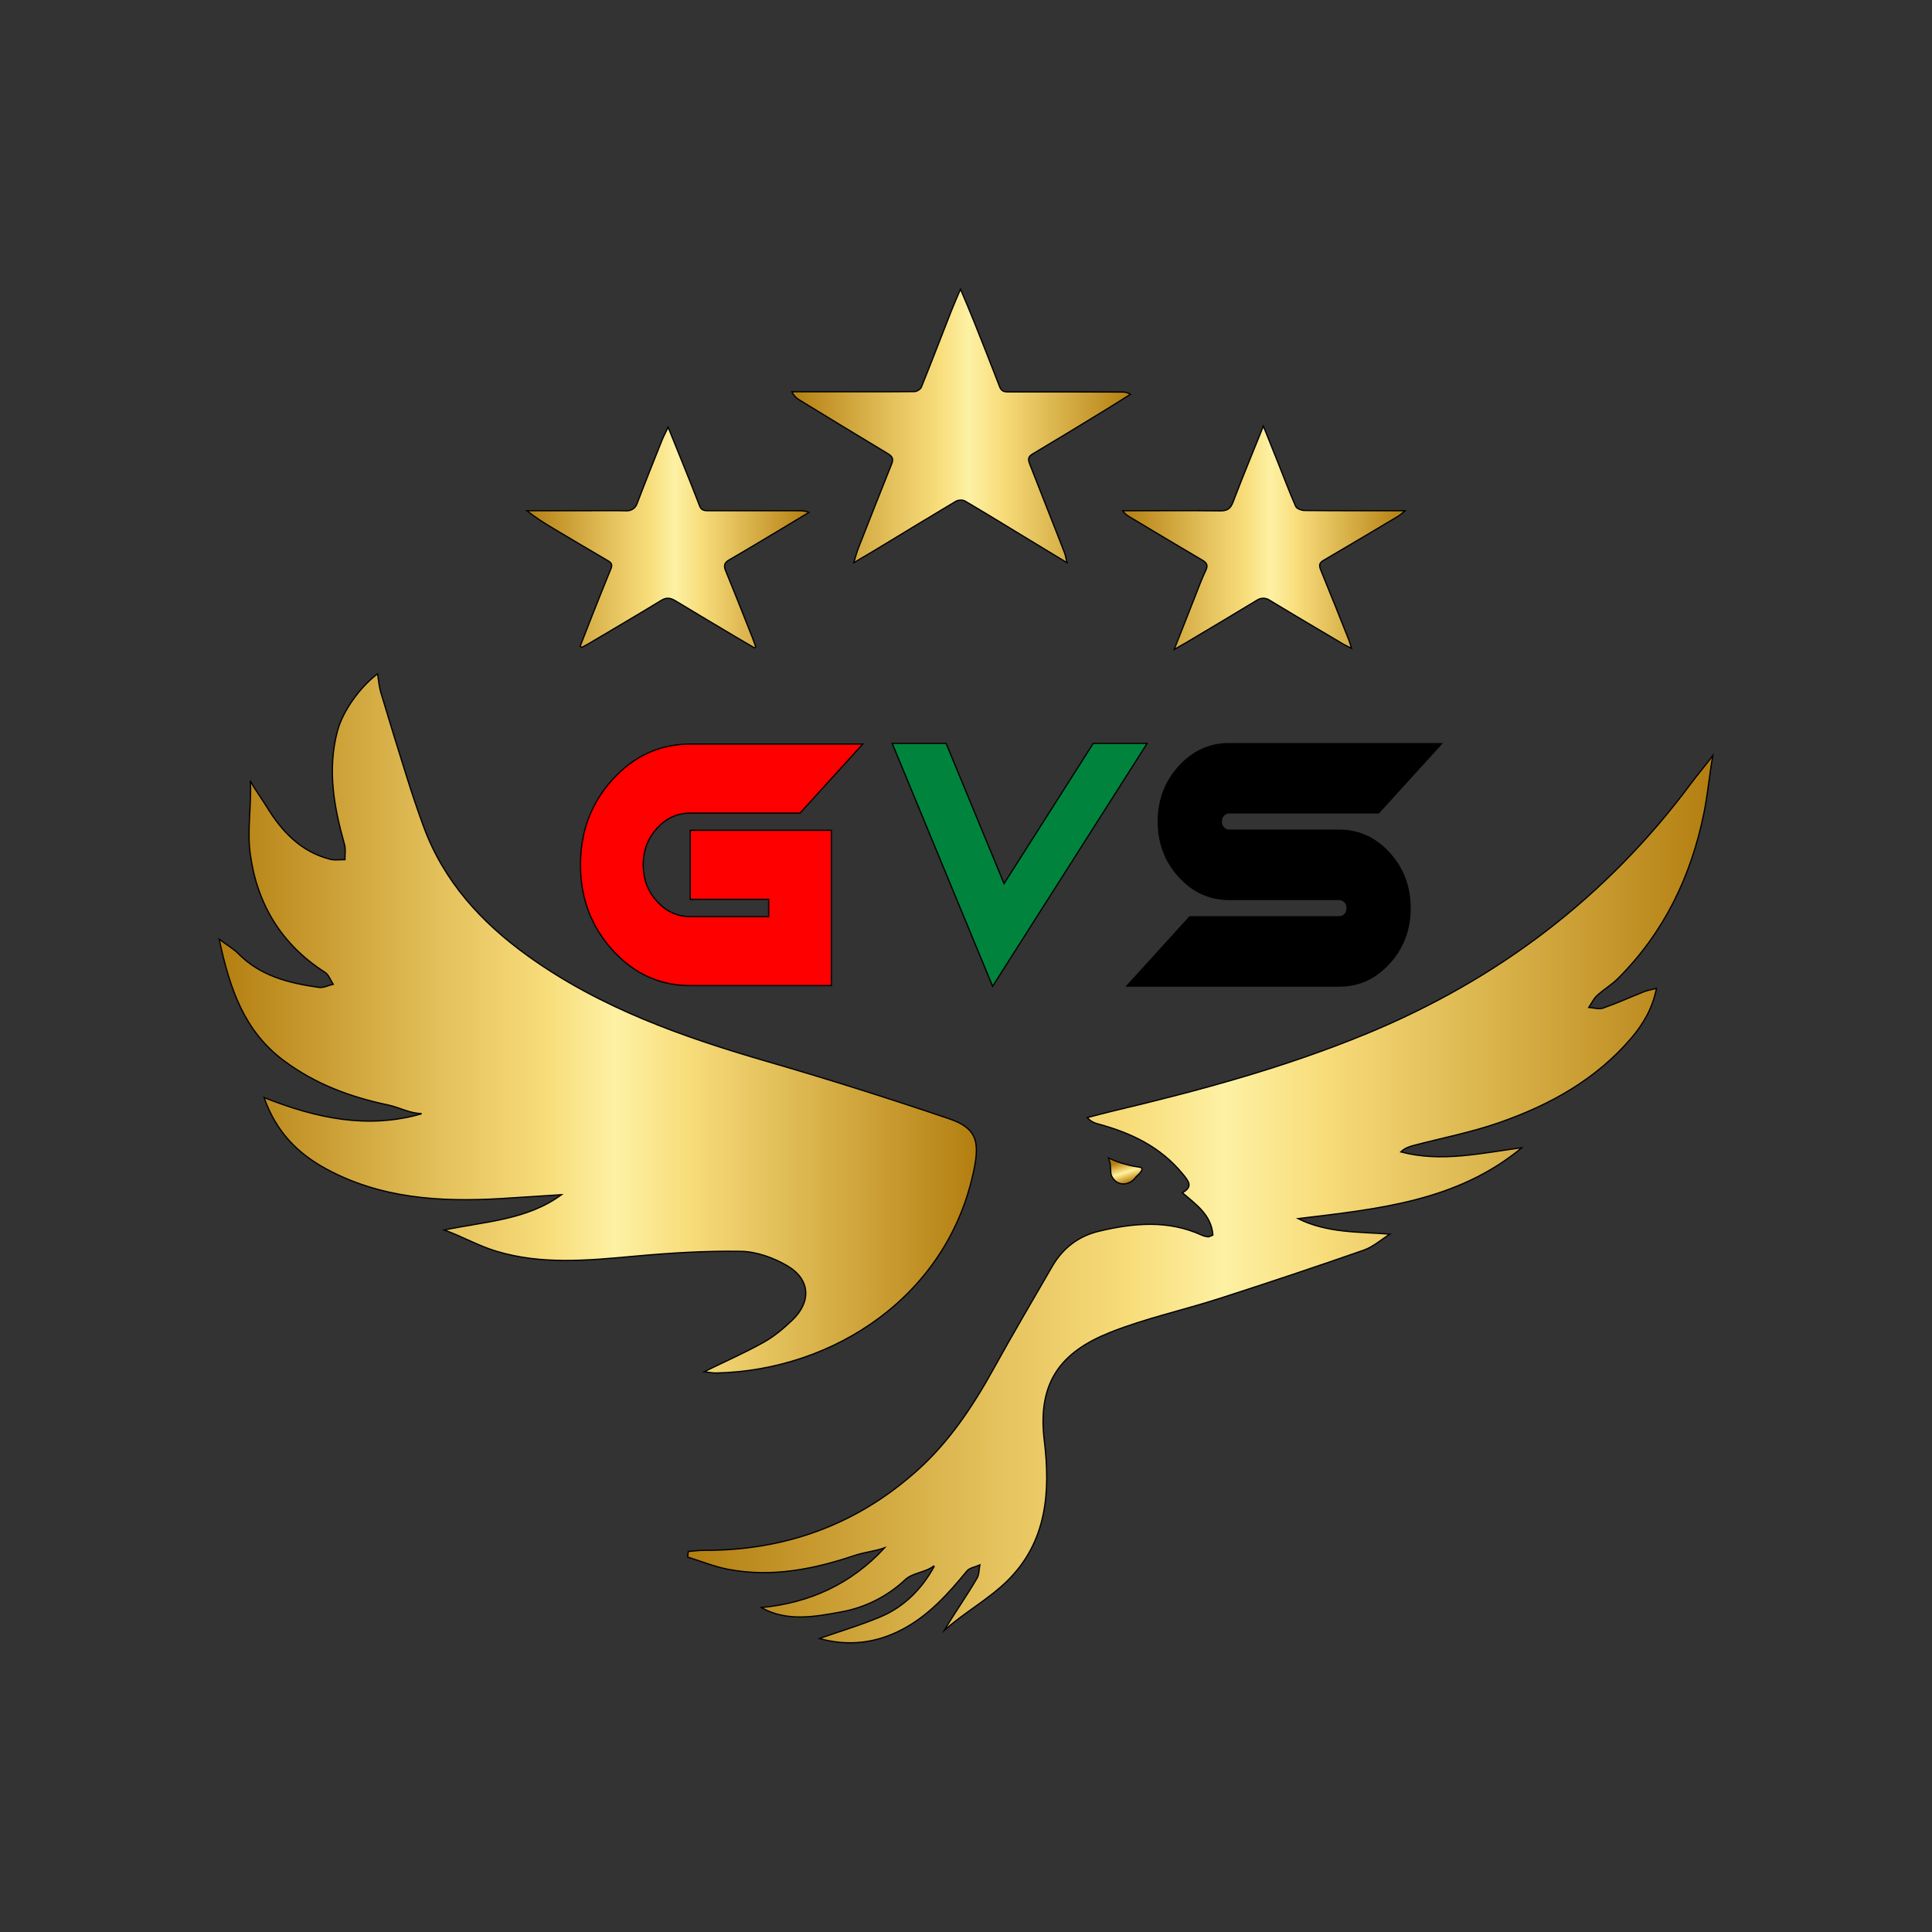 <?xml version="1.0" encoding="UTF-8"?>
<svg xmlns="http://www.w3.org/2000/svg" xmlns:xlink="http://www.w3.org/1999/xlink" version="1.1" id="Layer_1" x="0px" y="0px" viewBox="0 0 774 774" style="enable-background:new 0 0 774 774;" xml:space="preserve">
<rect x="0" y="0" width="774" height="774" fill="#333333" stroke="none"/>
<style type="text/css">
	.st0{fill:url(#SVGID_1_);stroke:#000000;stroke-width:0.5;stroke-miterlimit:10;}
	
		.st1{fill:url(#SVGID_00000112608019050078835500000002822661372197542279_);stroke:#000000;stroke-width:0.5;stroke-miterlimit:10;}
	
		.st2{fill:url(#SVGID_00000144297842735463974230000001441501482632830864_);stroke:#000000;stroke-width:0.5;stroke-miterlimit:10;}
	
		.st3{fill:url(#SVGID_00000009591369286078258180000017175409941043983249_);stroke:#000000;stroke-width:0.5;stroke-miterlimit:10;}
	.st4{fill:#FF0000;stroke:#000000;stroke-width:0.5;stroke-miterlimit:10;}
	.st5{fill:#00843D;stroke:#000000;stroke-width:0.5;stroke-miterlimit:10;}
	.st6{stroke:#000000;stroke-width:0.5;stroke-miterlimit:10;}
	
		.st7{fill:url(#SVGID_00000045617409525178353290000011505851692301366178_);stroke:#000000;stroke-width:0.5;stroke-miterlimit:10;}
	
		.st8{fill:url(#SVGID_00000068650746009822264090000003236121251496815793_);stroke:#000000;stroke-width:0.5;stroke-miterlimit:10;}
	
		.st9{fill:url(#SVGID_00000176728173732259656920000006139492280301046144_);stroke:#000000;stroke-width:0.5;stroke-miterlimit:10;}
</style>
<g>
	<g>
		<g>
			<linearGradient id="SVGID_1_" gradientUnits="userSpaceOnUse" x1="87.816" y1="410.002" x2="391.15" y2="410.002">
				<stop offset="0" style="stop-color:#B37E10"></stop>
				<stop offset="0.295" style="stop-color:#E4C15C"></stop>
				<stop offset="0.435" style="stop-color:#F8DD7B"></stop>
				<stop offset="0.524" style="stop-color:#FDF1A4"></stop>
				<stop offset="0.618" style="stop-color:#F8DD7B"></stop>
				<stop offset="1" style="stop-color:#B37E10"></stop>
			</linearGradient>
			<path class="st0" d="M177.99,492.77c16.09-3.4,33.12-3.94,46.99-14.16c-8.21,0.5-16.41,1.11-24.62,1.58     c-24.26,1.4-48.09-0.09-69.97-12.07c-11.04-6.04-19.69-14.54-24.6-28.41c21.21,8.42,41.55,12.64,62.9,6.56     c-0.01-0.1-0.01-0.07-0.02-0.17c-4.6-0.09-8.71-2.48-13.13-3.41c-15.12-3.18-29.2-8.36-41.84-17.79     c-15.89-11.86-21.59-28.63-25.89-48.63c3.5,2.61,5.84,3.94,7.66,5.78c8.89,9.04,20.38,11.83,32.28,13.53     c1.82,0.26,3.82-0.81,5.74-1.26c-1.08-1.63-1.79-3.83-3.29-4.79c-17.44-11.16-27.21-27.3-29.95-47.46     c-1.3-9.51,0.55-19.45,0.06-29.07c0.02,0,0.01,0,0.03-0.01c1.97,3.57,4.42,6.83,6.55,10.3c6.07,9.88,13.65,17.96,25.36,20.95     c1.87,0.48,3.96,0.13,5.94,0.16c-0.03-2.02,0.37-4.17-0.16-6.05c-4.25-15.05-7-30.15-2.77-45.71     c2.04-7.51,8.56-17.02,15.99-22.69c0.46,2.73,0.61,5.14,1.29,7.4c3.45,11.53,6.98,23.04,10.61,34.52     c2.04,6.47,4.2,12.91,6.54,19.27c8.07,21.97,23.11,38.38,41.77,51.81c29.11,20.95,62.3,32.59,96.35,42.45     c24.26,7.03,48.37,14.65,72.3,22.76c10.83,3.67,12.39,8.73,10.18,19.89c-10.17,51.17-56.54,81.07-103.47,82     c-1.38,0.03-2.76-0.3-4.68-0.52c8.37-4.09,16.26-7.56,23.76-11.75c4.21-2.35,8.04-5.58,11.54-8.93     c7.69-7.37,7.19-16.34-2.01-21.74c-5.47-3.21-12.25-5.69-18.49-5.8c-14.4-0.25-28.86,0.67-43.22,1.99     c-18.47,1.69-36.89,3.42-54.99-2.07C191.61,499.08,185,495.26,177.99,492.77z"></path>
			
				<linearGradient id="SVGID_00000020383143864173232740000003989101948470719106_" gradientUnits="userSpaceOnUse" x1="275.513" y1="480.413" x2="686.184" y2="480.413">
				<stop offset="0" style="stop-color:#B37E10"></stop>
				<stop offset="0.295" style="stop-color:#E4C15C"></stop>
				<stop offset="0.435" style="stop-color:#F8DD7B"></stop>
				<stop offset="0.524" style="stop-color:#FDF1A4"></stop>
				<stop offset="0.618" style="stop-color:#F8DD7B"></stop>
				<stop offset="1" style="stop-color:#B37E10"></stop>
			</linearGradient>
			
				<path style="fill:url(#SVGID_00000020383143864173232740000003989101948470719106_);stroke:#000000;stroke-width:0.5;stroke-miterlimit:10;" d="     M304.99,644.03c19.58-1.88,36.07-9.5,49.42-23.95c-3.89,1.4-8.13,1.75-12.04,3.07c-16.52,5.56-33.31,8.89-50.74,5.53     c-5.48-1.06-10.75-3.22-16.12-4.88l0.22-2.24c2.07-0.16,4.15-0.46,6.22-0.45c32.64,0.11,61.4-10.3,85.7-32.17     c12.76-11.49,22.16-25.64,30.43-40.62c7.59-13.76,15.57-27.31,23.44-40.92c4.25-7.35,10.5-12.18,18.82-14.16     c13.88-3.3,27.69-4.56,41.2,1.63c0.76,0.35,1.61,0.53,2.44,0.64c0.36,0.05,0.77-0.27,1.93-0.72     c-0.56-7.85-6.39-12.04-12.23-16.95c4.34-2.41,2.65-4.49,0.13-7.56c-8.95-10.92-20.83-16.49-34.01-20.04     c-1.37-0.37-2.71-0.88-4.21-2.5c3.53-0.91,7.05-1.87,10.6-2.71c34.58-8.19,68.83-17.46,101.75-31.09     c52.25-21.64,95.76-54.6,129.56-100.12c2.8-3.77,5.9-7.33,8.68-11.12c-1.34,7.64-2.01,15.42-3.55,23.02     c-5.16,25.37-15.99,47.87-34.48,66.32c-2.54,2.53-5.73,4.39-8.37,6.83c-1.37,1.27-2.2,3.13-3.28,4.73     c1.91,0.13,4.04,0.86,5.7,0.28c5.61-1.97,11.05-4.43,16.57-6.63c1.14-0.46,2.4-0.65,4.85-1.28c-1.66,8.2-5.38,14.37-10.14,19.95     c-14.24,16.69-32.82,26.87-53.12,33.91c-11,3.81-22.54,6.05-33.84,9.01c-1.84,0.48-3.66,1.04-5.33,2.64     c16.36,4.31,32.33,0.44,48.47-1.67c-26.03,21.57-57.87,24.54-89.65,28.39c11.73,5.83,24.02,5.25,36.81,6.23     c-3.47,2.17-6.69,5.08-10.46,6.4c-19.22,6.71-38.53,13.15-57.9,19.39c-14.56,4.69-29.65,7.95-43.81,13.6     c-19.21,7.68-29.17,19.55-26.3,43.15c2.51,20.63,1.13,40.7-14.84,56.39c-7.57,7.44-17.3,12.68-25.19,19.79     c4.19-7.07,8.98-13.8,13.12-20.9c0.86-1.48,0.77-3.52,1.11-5.3c-1.76,0.79-4.09,1.1-5.19,2.43     c-7.47,9.07-15.22,17.77-25.82,23.36c-10.49,5.54-21.53,6.92-33.27,3.69c8.2-2.87,16.57-5.35,24.56-8.72     c9.37-3.96,16.45-11.08,21.41-20.13c-0.12-0.1-0.1-0.09-0.22-0.19c-3.21,2.58-8.37,2.63-11.39,5.47     c-7.05,6.62-15.84,11.08-25.35,12.85C326.33,647.73,315.27,649.8,304.99,644.03z"></path>
			
				<linearGradient id="SVGID_00000013168511556090001110000012760683411461918099_" gradientUnits="userSpaceOnUse" x1="449.897" y1="465.089" x2="452.642" y2="473.43">
				<stop offset="0" style="stop-color:#B37E10"></stop>
				<stop offset="0.295" style="stop-color:#E4C15C"></stop>
				<stop offset="0.435" style="stop-color:#F8DD7B"></stop>
				<stop offset="0.524" style="stop-color:#FDF1A4"></stop>
				<stop offset="0.618" style="stop-color:#F8DD7B"></stop>
				<stop offset="1" style="stop-color:#B37E10"></stop>
			</linearGradient>
			
				<path style="fill:url(#SVGID_00000013168511556090001110000012760683411461918099_);stroke:#000000;stroke-width:0.5;stroke-miterlimit:10;" d="     M445.07,470.42c0.11,0.34,0.93,2.73,3.26,3.59c2.34,0.86,5.23-0.16,6.85-2.61l0,0c0,0,2.65-2.17,2.28-3.26     c-0.2-0.59-1.16-0.51-3.59-0.98c0,0-2.65-0.51-5.88-1.63c-1.89-0.66-3.38-1.37-3.82-1.58c-0.04-0.02-0.08-0.04-0.1-0.05     l0.67,2.04L445.07,470.42z"></path>
			
				<linearGradient id="SVGID_00000100345250383100363870000010956231838767996546_" gradientUnits="userSpaceOnUse" x1="445.185" y1="475.971" x2="445.185" y2="475.971">
				<stop offset="0" style="stop-color:#B37E10"></stop>
				<stop offset="0.295" style="stop-color:#E4C15C"></stop>
				<stop offset="0.435" style="stop-color:#F8DD7B"></stop>
				<stop offset="0.524" style="stop-color:#FDF1A4"></stop>
				<stop offset="0.618" style="stop-color:#F8DD7B"></stop>
				<stop offset="1" style="stop-color:#B37E10"></stop>
			</linearGradient>
			
				<path style="fill:url(#SVGID_00000100345250383100363870000010956231838767996546_);stroke:#000000;stroke-width:0.5;stroke-miterlimit:10;" d="     M445.18,475.97"></path>
		</g>
	</g>
	<g>
		<g>
			<g>
				<path class="st4" d="M276.54,298.09h69.1l-25.13,27.65h-43.98c-5.19,0-9.63,2.03-13.32,6.08c-3.69,4.06-5.53,8.94-5.53,14.65      c0,5.71,1.84,10.6,5.53,14.65c3.68,4.06,8.12,6.08,13.32,6.08h31.41v-6.91h-31.41v-27.65h56.54v62.21h-56.54      c-12.15,0-22.51-4.72-31.1-14.17c-8.59-9.45-12.88-20.85-12.88-34.21c0-13.36,4.29-24.77,12.88-34.21      C254.03,302.81,264.39,298.09,276.54,298.09z"></path>
				<path class="st5" d="M357.44,297.82h21.59L402.24,354l35.74-56.19h21.59l-61.91,97.31L357.44,297.82z"></path>
				<path class="st6" d="M577.53,297.91l-25.22,27.75h-59.9c-0.88,0-1.63,0.34-2.24,1.01c-0.61,0.67-0.91,1.49-0.91,2.46      c0,0.97,0.3,1.79,0.91,2.46c0.61,0.67,1.36,1.01,2.24,1.01h44.14c7.82,0,14.5,3.05,20.05,9.16c5.55,6.11,8.32,13.46,8.32,22.06      c0,8.6-2.78,15.96-8.32,22.06c-5.55,6.11-12.23,9.16-20.05,9.16h-85.13l25.22-27.75h59.9c0.88,0,1.63-0.33,2.24-1.01      c0.61-0.67,0.92-1.49,0.92-2.46c0-0.97-0.31-1.79-0.92-2.46c-0.61-0.67-1.35-1.01-2.24-1.01h-44.14      c-7.82,0-14.5-3.05-20.05-9.16c-5.55-6.11-8.32-13.46-8.32-22.06c0-8.6,2.78-15.96,8.32-22.06c5.55-6.11,12.23-9.16,20.05-9.16      H577.53z"></path>
			</g>
		</g>
	</g>
	<g>
		
			<linearGradient id="SVGID_00000059271243972510792100000016446946477341479601_" gradientUnits="userSpaceOnUse" x1="317.229" y1="170.647" x2="452.878" y2="170.647">
			<stop offset="0" style="stop-color:#B37E10"></stop>
			<stop offset="0.295" style="stop-color:#E4C15C"></stop>
			<stop offset="0.435" style="stop-color:#F8DD7B"></stop>
			<stop offset="0.524" style="stop-color:#FDF1A4"></stop>
			<stop offset="0.618" style="stop-color:#F8DD7B"></stop>
			<stop offset="1" style="stop-color:#B37E10"></stop>
		</linearGradient>
		
			<path style="fill:url(#SVGID_00000059271243972510792100000016446946477341479601_);stroke:#000000;stroke-width:0.5;stroke-miterlimit:10;" d="    M427.45,225.41c-5.37-3.25-10.03-6.07-14.68-8.9c-8.72-5.29-17.4-10.64-26.2-15.81c-0.91-0.53-2.71-0.43-3.65,0.13    c-10.88,6.47-21.68,13.08-32.51,19.64c-2.5,1.51-5.02,2.97-8.37,4.94c0.79-2.51,1.22-4.22,1.87-5.86    c4.41-11.24,8.82-22.48,13.32-33.69c0.78-1.94,0.33-3-1.44-4.07c-11.95-7.17-23.85-14.43-35.74-21.7    c-1.11-0.68-2.05-1.64-2.81-3.15c4.29,0,8.58,0,12.87,0c12.09,0,24.18,0.05,36.26-0.06c0.95-0.01,2.42-0.94,2.76-1.79    c4.08-10.09,7.97-20.26,11.95-30.39c1.1-2.8,2.33-5.55,3.72-8.84c1.91,4.57,3.73,8.74,5.41,12.97    c3.46,8.65,6.88,17.32,10.23,26.02c0.64,1.66,1.55,2.15,3.28,2.15c15.32-0.04,30.65,0.02,45.97,0.07c1.02,0,2.05,0.18,3.2,0.88    c-3.54,2.22-7.06,4.47-10.63,6.64c-9.55,5.82-19.1,11.64-28.72,17.36c-1.89,1.13-1.61,2.42-1,3.98    c2.87,7.31,5.74,14.62,8.61,21.93c1.79,4.57,3.61,9.13,5.36,13.71C426.87,222.52,427.01,223.58,427.45,225.41z"></path>
		
			<linearGradient id="SVGID_00000150104152013620503880000012393594999949388988_" gradientUnits="userSpaceOnUse" x1="449.793" y1="215.454" x2="562.913" y2="215.454">
			<stop offset="0" style="stop-color:#B37E10"></stop>
			<stop offset="0.295" style="stop-color:#E4C15C"></stop>
			<stop offset="0.435" style="stop-color:#F8DD7B"></stop>
			<stop offset="0.524" style="stop-color:#FDF1A4"></stop>
			<stop offset="0.618" style="stop-color:#F8DD7B"></stop>
			<stop offset="1" style="stop-color:#B37E10"></stop>
		</linearGradient>
		
			<path style="fill:url(#SVGID_00000150104152013620503880000012393594999949388988_);stroke:#000000;stroke-width:0.5;stroke-miterlimit:10;" d="    M478.56,239.51c1.45-3.65,2.77-7.36,4.46-10.89c1-2.09,0.56-3.09-1.34-4.21c-9.73-5.7-19.4-11.52-29.08-17.3    c-0.98-0.59-1.96-1.19-2.8-2.5c1.22,0,2.43,0,3.65,0c11.79,0,23.58-0.09,35.36,0.05c2.78,0.03,4.14-0.8,5.16-3.48    c3.79-9.97,7.89-19.83,12.16-30.46c2.1,5.24,3.95,9.83,5.78,14.42c2.36,5.92,4.6,11.9,7.17,17.73c0.4,0.91,2.29,1.64,3.5,1.65    c12.77,0.12,25.54,0.08,38.31,0.09c0.39,0,0.77,0,2.03,0c-1.3,1.03-1.99,1.73-2.81,2.21c-9.94,5.92-19.88,11.83-29.87,17.66    c-1.75,1.02-1.88,2.05-1.14,3.85c3.85,9.35,7.56,18.75,11.3,28.14c0.32,0.81,0.53,1.67,1.02,3.23c-1.42-0.71-2.34-1.1-3.18-1.6    c-9.96-5.9-19.93-11.77-29.82-17.77c-1.43-0.87-3.22-0.87-4.65,0c-9.37,5.71-18.82,11.29-28.24,16.91    c-1.69,1.01-3.42,1.95-5.12,2.95C473.12,253.3,475.83,246.4,478.56,239.51z"></path>
		
			<linearGradient id="SVGID_00000101790260161016240130000015877651007240385173_" gradientUnits="userSpaceOnUse" x1="211.087" y1="215.358" x2="324.063" y2="215.358">
			<stop offset="0" style="stop-color:#B37E10"></stop>
			<stop offset="0.295" style="stop-color:#E4C15C"></stop>
			<stop offset="0.435" style="stop-color:#F8DD7B"></stop>
			<stop offset="0.524" style="stop-color:#FDF1A4"></stop>
			<stop offset="0.618" style="stop-color:#F8DD7B"></stop>
			<stop offset="1" style="stop-color:#B37E10"></stop>
		</linearGradient>
		
			<path style="fill:url(#SVGID_00000101790260161016240130000015877651007240385173_);stroke:#000000;stroke-width:0.5;stroke-miterlimit:10;" d="    M302.22,259.53c-2.23-1.3-4.46-2.59-6.67-3.91c-8.35-4.97-16.71-9.92-25.02-14.96c-1.95-1.18-3.54-1.41-5.64-0.12    c-9.72,5.93-19.54,11.68-29.34,17.49c-0.82,0.49-1.69,0.89-2.53,1.34c-0.28-0.25-0.29-0.26-0.57-0.51    c1.62-4.14,3.21-8.3,4.85-12.43c2.46-6.2,4.91-12.41,7.46-18.58c0.63-1.52,0.25-2.36-1.07-3.14c-7.36-4.32-14.72-8.65-22.05-13.02    c-3.59-2.14-7.12-4.37-10.54-7.09c7.82,0,15.65,0,23.47,0c5.5,0,11.01-0.08,16.51,0.04c1.81,0.04,3.45-1.04,4.09-2.74    c3.26-8.56,6.67-17.06,10.06-25.57c0.6-1.5,1.39-2.93,2.45-5.14c2.09,5.17,3.89,9.58,5.66,14c2.34,5.83,4.71,11.64,6.94,17.51    c0.69,1.82,1.96,1.9,3.5,1.9c11.99-0.01,23.98,0,35.97,0.01c1.36,0,2.71,0,4.32,0.66c-3.63,2.18-7.25,4.37-10.88,6.54    c-7,4.17-13.97,8.4-21.03,12.46c-2.09,1.2-2.28,2.42-1.4,4.55c3.67,8.89,7.18,17.85,10.73,26.79c0.46,1.15,0.84,2.32,1.26,3.49    C302.48,259.31,302.48,259.31,302.22,259.53z"></path>
	</g>
</g>
</svg>
